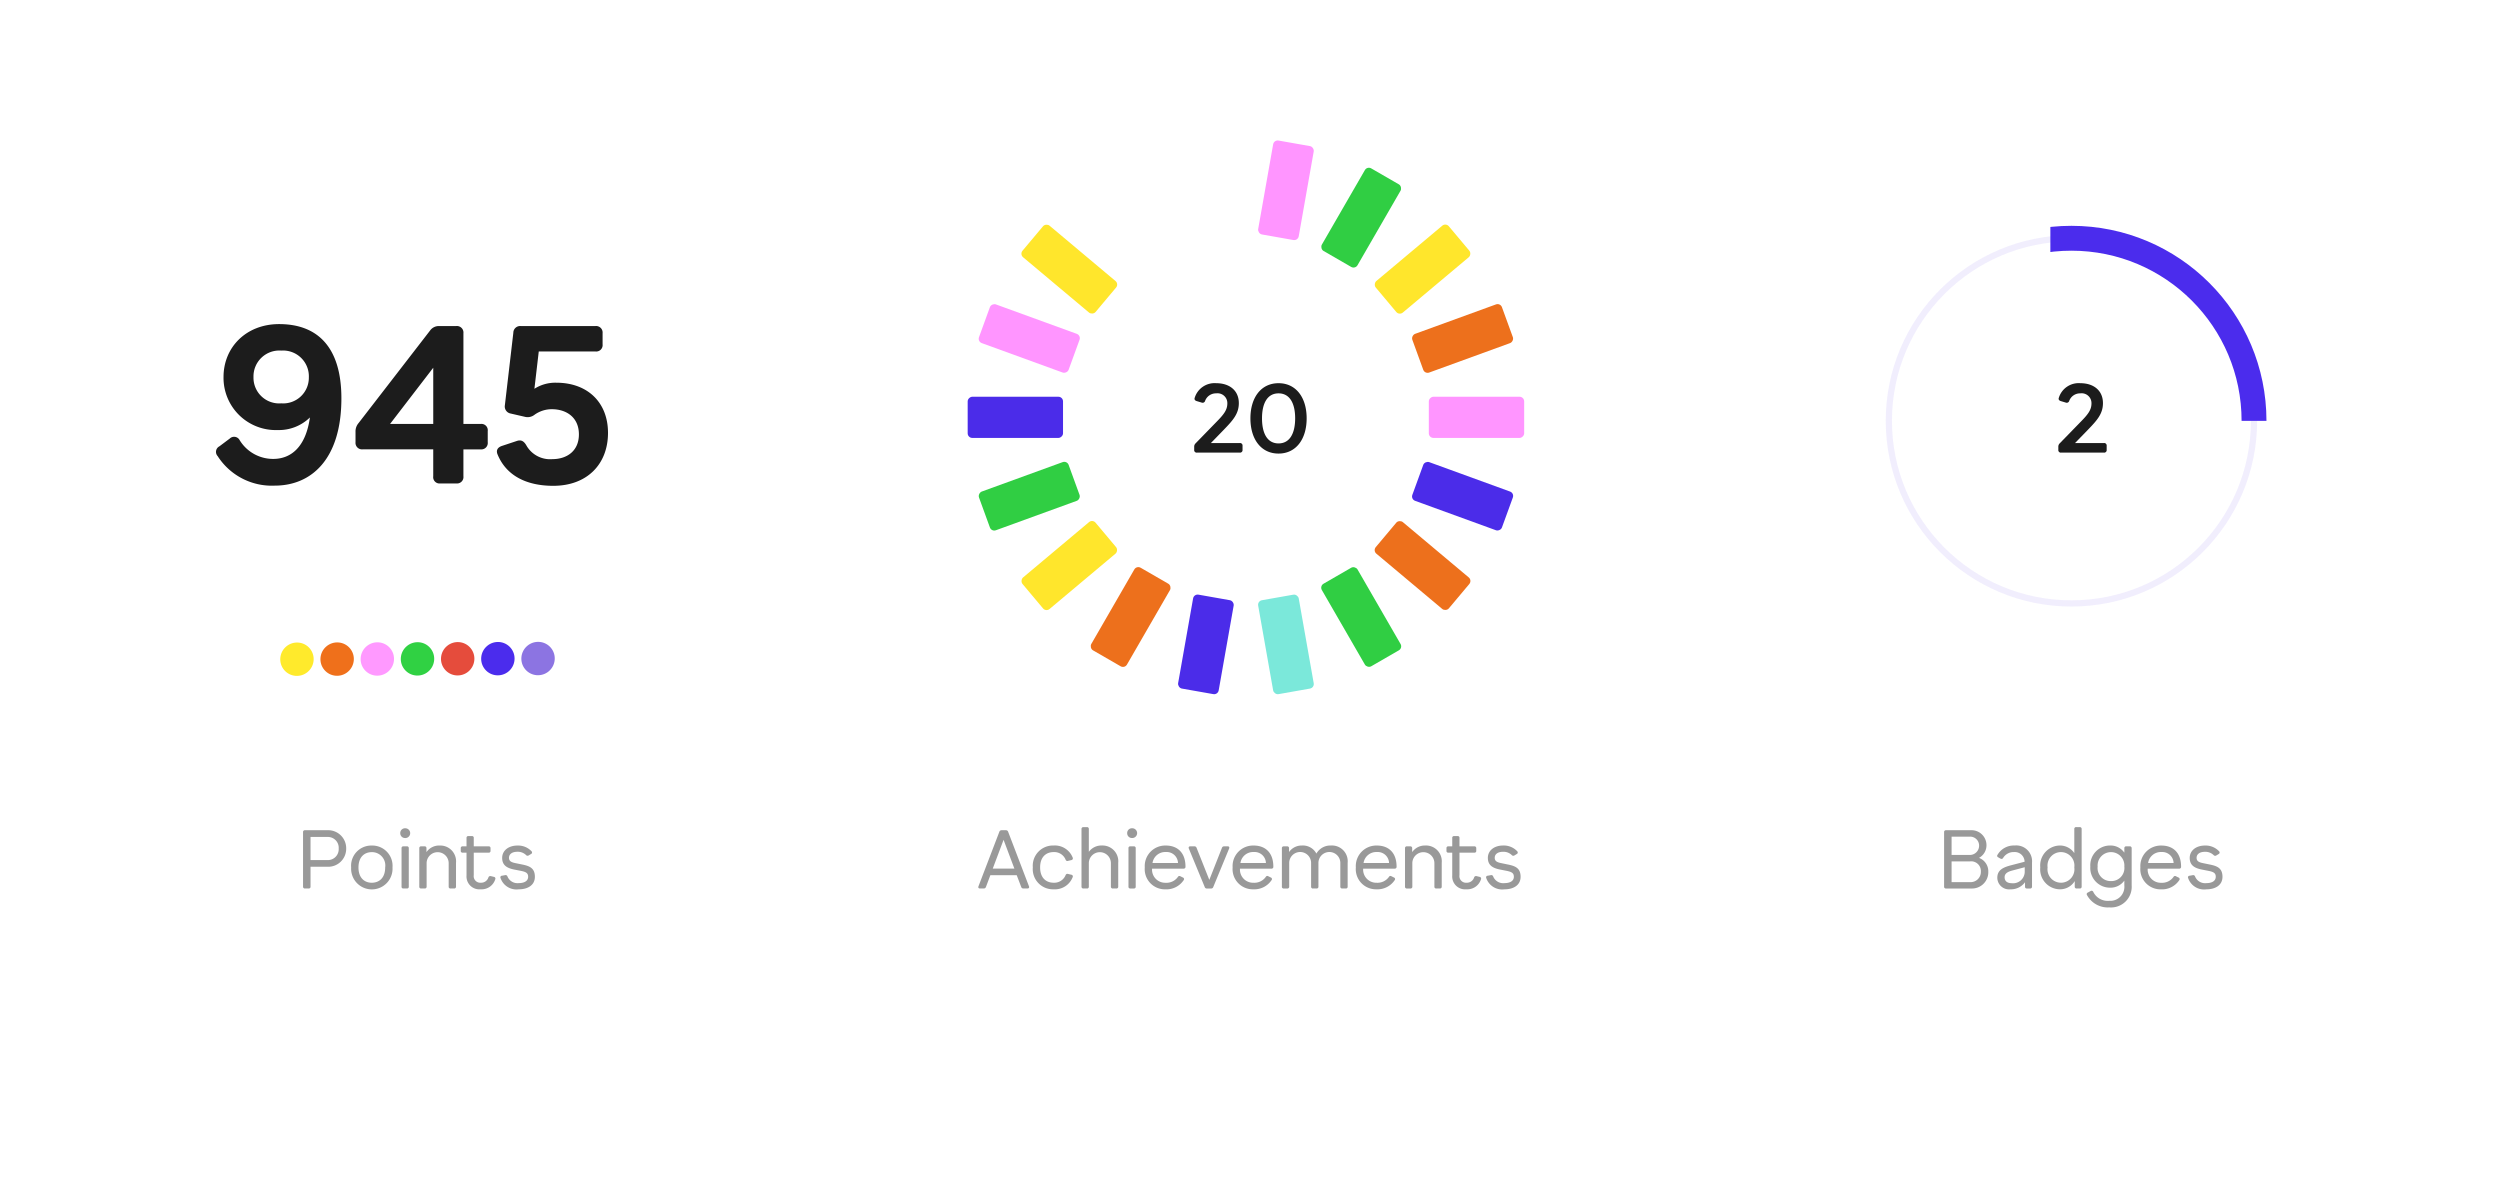<svg xmlns="http://www.w3.org/2000/svg" xmlns:xlink="http://www.w3.org/1999/xlink" width="402" height="193.636" viewBox="0 0 402 193.636"><defs><filter id="a" x="0" y="0" width="402" height="193.636" filterUnits="userSpaceOnUse"><feOffset dy="4" input="SourceAlpha"/><feGaussianBlur stdDeviation="3" result="b"/><feFlood flood-opacity="0.051"/><feComposite operator="in" in2="b"/><feComposite in="SourceGraphic"/></filter><clipPath id="c"><rect width="35.006" height="31.618" transform="translate(0 0)" fill="#fff"/></clipPath></defs><g transform="translate(-205 -2820)"><g transform="translate(-200.677 -175.887)"><g transform="matrix(1, 0, 0, 1, 405.68, 2995.89)" filter="url(#a)"><rect width="384" height="175.636" rx="16" transform="translate(9 5)" fill="#fff"/></g><path d="M33.736,8.512c-5.271,0-8.937,3.7-8.937,8.518a8.4,8.4,0,0,0,8.692,8.518,7.133,7.133,0,0,0,5.2-2.025c-.663,4.748-3.037,6.668-5.9,6.668a6.3,6.3,0,0,1-5.411-3.037,1,1,0,0,0-1.571-.244l-1.676,1.257a1,1,0,0,0-.279,1.571,10.342,10.342,0,0,0,9.181,4.748c5.865,0,10.717-4.224,10.717-14.033C43.755,12.212,39.915,8.512,33.736,8.512Zm.349,12.742a4.133,4.133,0,0,1-4.468-4.224,4.16,4.16,0,0,1,4.468-4.259A4.148,4.148,0,0,1,38.518,17.1,4.124,4.124,0,0,1,34.085,21.254ZM66.132,24.57H63.374V9.978a1.048,1.048,0,0,0-1.152-1.152H59.429a1.72,1.72,0,0,0-1.4.7L46.513,24.431a2.043,2.043,0,0,0-.489,1.431V27.5a1.048,1.048,0,0,0,1.152,1.152H58.521v4.329a1.018,1.018,0,0,0,1.152,1.152h2.548a1.032,1.032,0,0,0,1.152-1.152V28.655h2.758A1.032,1.032,0,0,0,67.283,27.5v-1.78A1.018,1.018,0,0,0,66.132,24.57Zm-14.557,0,6.947-9.041V24.57Zm26.74-6.633a6.224,6.224,0,0,0-3.526.977l.7-6H84.6a1.032,1.032,0,0,0,1.152-1.152V9.978A1.048,1.048,0,0,0,84.6,8.826H72.59A1.092,1.092,0,0,0,71.4,9.908l-1.361,11.66a1.149,1.149,0,0,0,.943,1.327l2.269.524a1.776,1.776,0,0,0,1.536-.314,4.764,4.764,0,0,1,2.793-.908c2.374,0,4.364,1.327,4.364,4.049,0,2.688-1.955,3.98-4.259,3.98a4.386,4.386,0,0,1-4.224-2.269c-.384-.628-.8-.873-1.466-.663l-2.409.8c-.733.244-1.012.733-.7,1.431,1.431,3.421,4.713,4.992,8.937,4.992,5.411,0,8.8-3.456,8.8-8.518C86.623,21.114,83.342,17.937,78.315,17.937Z" transform="translate(416.821 3039.49)" fill="#1c1c1c"/><path d="M40.372,3.434H36.733a.289.289,0,0,0-.314.314v8.745a.283.283,0,0,0,.314.314h.576a.278.278,0,0,0,.314-.314V9.312h2.749A2.89,2.89,0,0,0,43.357,6.38,2.9,2.9,0,0,0,40.372,3.434Zm-.039,4.8h-2.71V4.521h2.71a1.742,1.742,0,0,1,1.82,1.859A1.749,1.749,0,0,1,40.333,8.239ZM47.467,5.9a3.251,3.251,0,0,0-3.312,3.521,3.331,3.331,0,1,0,6.65,0A3.263,3.263,0,0,0,47.467,5.9Zm2.16,3.521c0,1.78-1.06,2.461-2.16,2.461-1.073,0-2.134-.681-2.134-2.461s1.06-2.461,2.134-2.461A2.145,2.145,0,0,1,49.627,9.417Zm3.207-4.726a.786.786,0,1,0,0-1.571.764.764,0,0,0-.785.785A.764.764,0,0,0,52.835,4.691ZM52.259,6.34v6.153a.274.274,0,0,0,.3.314h.563a.274.274,0,0,0,.3-.314V6.34a.279.279,0,0,0-.3-.314H52.56A.279.279,0,0,0,52.259,6.34Zm6.1-.445a2.483,2.483,0,0,0-2.095,1.06V6.34a.283.283,0,0,0-.314-.314h-.524a.283.283,0,0,0-.314.314v6.153a.278.278,0,0,0,.314.314h.55a.283.283,0,0,0,.314-.314V8.736a1.774,1.774,0,1,1,3.548.013v3.744a.278.278,0,0,0,.314.314h.55a.283.283,0,0,0,.314-.314V8.684A2.538,2.538,0,0,0,58.359,5.9Zm8.745,5.04-.484-.118a.32.32,0,0,0-.393.209,1.216,1.216,0,0,1-1.217.851A1.058,1.058,0,0,1,63.87,10.66V7.047h2.383a.278.278,0,0,0,.314-.314V6.34a.283.283,0,0,0-.314-.314H63.87V4.691a.274.274,0,0,0-.3-.314h-.563a.274.274,0,0,0-.3.314V6.026h-.628a.279.279,0,0,0-.3.314v.393a.274.274,0,0,0,.3.314h.628v3.665a2.072,2.072,0,0,0,2.278,2.225,2.305,2.305,0,0,0,2.343-1.61A.28.28,0,0,0,67.1,10.935Zm5.511-.013c0,.694-.641,1.021-1.532,1.021A1.733,1.733,0,0,1,69.29,10.87a.312.312,0,0,0-.38-.209l-.5.092a.256.256,0,0,0-.236.367,2.706,2.706,0,0,0,2.932,1.82c1.414,0,2.592-.641,2.592-2.016,0-1.348-.785-1.728-2.055-1.977l-1.021-.209c-.681-.131-1.087-.314-1.087-.864S69.984,6.9,70.9,6.9a1.908,1.908,0,0,1,1.375.524.326.326,0,0,0,.432.065l.367-.223a.272.272,0,0,0,.1-.432A2.966,2.966,0,0,0,70.913,5.9c-1.492,0-2.474.838-2.474,1.99,0,1.126.694,1.623,1.937,1.872l1.021.2C72.235,10.124,72.615,10.307,72.615,10.922Z" transform="translate(417.987 3125.95)" opacity="0.4"/><path d="M20.92,12.469,17.569,3.7a.365.365,0,0,0-.353-.249h-.707a.365.365,0,0,0-.353.249L12.8,12.469c-.079.209.013.353.249.353h.6a.365.365,0,0,0,.353-.249l.707-1.885h4.241l.72,1.885a.354.354,0,0,0,.353.249h.641C20.894,12.823,21,12.679,20.92,12.469ZM15.094,9.628l1.741-4.634,1.741,4.634Zm7.619-.2c0-1.78,1.06-2.461,2.16-2.461A1.962,1.962,0,0,1,26.8,8.162c.079.2.2.275.393.223l.55-.131a.277.277,0,0,0,.209-.393,3.085,3.085,0,0,0-3.076-1.951,3.255,3.255,0,0,0-3.338,3.521,3.248,3.248,0,0,0,3.338,3.521A3.062,3.062,0,0,0,27.95,10.99a.269.269,0,0,0-.209-.38l-.55-.131c-.2-.052-.314.039-.393.223a1.962,1.962,0,0,1-1.924,1.191C23.774,11.893,22.713,11.212,22.713,9.432Zm9.9-3.521a2.506,2.506,0,0,0-2.068,1.021V3.266a.283.283,0,0,0-.314-.314h-.55a.289.289,0,0,0-.314.314v9.242a.283.283,0,0,0,.314.314h.55a.278.278,0,0,0,.314-.314V8.751a1.774,1.774,0,1,1,3.548.013v3.744a.283.283,0,0,0,.314.314h.55a.278.278,0,0,0,.314-.314V8.7A2.538,2.538,0,0,0,32.61,5.911Zm4.883-1.2a.786.786,0,1,0,0-1.571.764.764,0,0,0-.785.785A.764.764,0,0,0,37.493,4.706Zm-.576,1.649v6.153a.274.274,0,0,0,.3.314h.563a.274.274,0,0,0,.3-.314V6.356a.279.279,0,0,0-.3-.314h-.563A.279.279,0,0,0,36.917,6.356Zm3.8,3.273h5.053a.283.283,0,0,0,.314-.314c0-2.343-1.375-3.4-3.155-3.4a3.3,3.3,0,0,0-3.391,3.521,3.246,3.246,0,0,0,3.325,3.521,3.331,3.331,0,0,0,2.932-1.479.267.267,0,0,0-.118-.419l-.406-.2a.278.278,0,0,0-.406.1,2.252,2.252,0,0,1-1.99.943A2.113,2.113,0,0,1,40.713,9.628Zm2.212-2.671a1.822,1.822,0,0,1,1.951,1.767h-4.1A2.07,2.07,0,0,1,42.926,6.958Zm9.936-.916H52.3a.354.354,0,0,0-.353.249l-2.029,5.145L47.874,6.29a.354.354,0,0,0-.353-.249h-.655c-.223,0-.327.144-.236.367l2.553,6.179a.329.329,0,0,0,.353.236H50.2a.339.339,0,0,0,.353-.236L53.1,6.408C53.189,6.185,53.1,6.041,52.862,6.041Zm1.99,3.587H59.9a.283.283,0,0,0,.314-.314c0-2.343-1.375-3.4-3.155-3.4a3.3,3.3,0,0,0-3.391,3.521A3.246,3.246,0,0,0,57,12.953a3.331,3.331,0,0,0,2.932-1.479.267.267,0,0,0-.118-.419l-.406-.2a.278.278,0,0,0-.406.1,2.252,2.252,0,0,1-1.99.943A2.113,2.113,0,0,1,54.851,9.628Zm2.212-2.671a1.822,1.822,0,0,1,1.951,1.767h-4.1A2.07,2.07,0,0,1,57.064,6.958Zm12.41-1.047a2.573,2.573,0,0,0-2.343,1.3,2.447,2.447,0,0,0-2.317-1.3,2.482,2.482,0,0,0-2.081,1.047v-.6a.283.283,0,0,0-.314-.314h-.524a.283.283,0,0,0-.314.314v6.153a.278.278,0,0,0,.314.314h.55a.283.283,0,0,0,.314-.314V8.751a1.761,1.761,0,1,1,3.521.013v3.744a.278.278,0,0,0,.314.314h.55a.278.278,0,0,0,.314-.314V8.751a1.761,1.761,0,1,1,3.521.013v3.744a.283.283,0,0,0,.314.314h.55a.278.278,0,0,0,.314-.314V8.7A2.538,2.538,0,0,0,69.474,5.911Zm5.184,3.718h5.053a.283.283,0,0,0,.314-.314c0-2.343-1.375-3.4-3.155-3.4A3.3,3.3,0,0,0,73.48,9.432,3.246,3.246,0,0,0,76.8,12.953a3.331,3.331,0,0,0,2.932-1.479.267.267,0,0,0-.118-.419l-.406-.2a.278.278,0,0,0-.406.1,2.252,2.252,0,0,1-1.99.943A2.113,2.113,0,0,1,74.658,9.628ZM76.87,6.958a1.822,1.822,0,0,1,1.951,1.767h-4.1A2.07,2.07,0,0,1,76.87,6.958Zm7.763-1.047a2.483,2.483,0,0,0-2.095,1.06V6.356a.283.283,0,0,0-.314-.314H81.7a.283.283,0,0,0-.314.314v6.153a.278.278,0,0,0,.314.314h.55a.283.283,0,0,0,.314-.314V8.751a1.774,1.774,0,1,1,3.548.013v3.744a.278.278,0,0,0,.314.314h.55a.283.283,0,0,0,.314-.314V8.7A2.538,2.538,0,0,0,84.633,5.911Zm8.745,5.04-.484-.118a.32.32,0,0,0-.393.209,1.216,1.216,0,0,1-1.217.851,1.058,1.058,0,0,1-1.139-1.217V7.063h2.383a.278.278,0,0,0,.314-.314V6.356a.283.283,0,0,0-.314-.314H90.145V4.706a.274.274,0,0,0-.3-.314h-.563a.274.274,0,0,0-.3.314V6.041h-.628a.279.279,0,0,0-.3.314v.393a.274.274,0,0,0,.3.314h.628v3.665a2.072,2.072,0,0,0,2.278,2.225,2.305,2.305,0,0,0,2.343-1.61A.28.28,0,0,0,93.378,10.951Zm5.511-.013c0,.694-.641,1.021-1.532,1.021a1.733,1.733,0,0,1-1.793-1.073.312.312,0,0,0-.38-.209l-.5.092a.256.256,0,0,0-.236.367,2.706,2.706,0,0,0,2.932,1.82c1.414,0,2.592-.641,2.592-2.016,0-1.348-.785-1.728-2.055-1.977L96.9,8.751c-.681-.131-1.087-.314-1.087-.864s.445-.969,1.361-.969a1.908,1.908,0,0,1,1.375.524.326.326,0,0,0,.432.065l.367-.223a.272.272,0,0,0,.1-.432,2.966,2.966,0,0,0-2.265-.943c-1.492,0-2.474.838-2.474,1.99,0,1.126.694,1.623,1.937,1.872l1.021.2C98.51,10.139,98.889,10.322,98.889,10.937Z" transform="translate(550.216 3125.935)" opacity="0.4"/><path d="M38.6,7.9a2.3,2.3,0,0,0,1.2-2.081,2.4,2.4,0,0,0-2.461-2.369H33.3a.289.289,0,0,0-.314.314v8.745a.283.283,0,0,0,.314.314h4.071a2.618,2.618,0,0,0,2.723-2.7A2.3,2.3,0,0,0,38.6,7.9ZM34.191,4.484h2.932A1.437,1.437,0,0,1,38.616,5.95a1.489,1.489,0,0,1-1.492,1.479H34.191ZM37.228,11.8H34.191V8.463H37.15A1.56,1.56,0,0,1,38.9,10.1,1.645,1.645,0,0,1,37.228,11.8Zm7.1-5.891A3.028,3.028,0,0,0,41.587,7.39a.26.26,0,0,0,.1.419l.367.209a.3.3,0,0,0,.419-.1,1.977,1.977,0,0,1,1.767-.956,1.581,1.581,0,0,1,1.689,1.558l-2.16.563c-1.178.314-2.225.707-2.225,2a1.892,1.892,0,0,0,2.121,1.872A2.8,2.8,0,0,0,46,11.815v.694a.274.274,0,0,0,.3.314h.511a.283.283,0,0,0,.314-.314V8.66A2.54,2.54,0,0,0,44.323,5.911Zm-.471,6.061c-.641,0-1.139-.275-1.139-.956,0-.641.55-.9,1.257-1.087l1.977-.524v.8A1.876,1.876,0,0,1,43.852,11.972Zm10.931-9.02h-.55a.283.283,0,0,0-.314.314V7.128a2.789,2.789,0,0,0-2.33-1.217,3.213,3.213,0,0,0-3.142,3.521,3.205,3.205,0,0,0,3.142,3.521,2.766,2.766,0,0,0,2.4-1.322v.877a.283.283,0,0,0,.314.314h.484a.283.283,0,0,0,.314-.314V3.266A.289.289,0,0,0,54.783,2.952Zm-3.011,8.941a2.163,2.163,0,0,1-2.147-2.461,2.167,2.167,0,1,1,4.294,0A2.163,2.163,0,0,1,51.772,11.893ZM62.834,6.041h-.55a.282.282,0,0,0-.314.288v.733a2.7,2.7,0,0,0-2.3-1.152A3.176,3.176,0,0,0,56.5,9.3a3.168,3.168,0,0,0,3.168,3.391,2.72,2.72,0,0,0,2.3-1.139v.772A2.254,2.254,0,0,1,59.561,14.8a2.589,2.589,0,0,1-2.592-1.44.286.286,0,0,0-.419-.131l-.458.249a.272.272,0,0,0-.118.419,3.8,3.8,0,0,0,3.587,1.964,3.32,3.32,0,0,0,3.587-3.535V6.356A.289.289,0,0,0,62.834,6.041Zm-3.011,5.59A2.1,2.1,0,0,1,57.676,9.3a2.154,2.154,0,1,1,4.294,0A2.1,2.1,0,0,1,59.823,11.631Zm5.9-2H70.78a.283.283,0,0,0,.314-.314c0-2.343-1.375-3.4-3.155-3.4a3.3,3.3,0,0,0-3.391,3.521,3.246,3.246,0,0,0,3.325,3.521,3.331,3.331,0,0,0,2.932-1.479.267.267,0,0,0-.118-.419l-.406-.2a.278.278,0,0,0-.406.1,2.252,2.252,0,0,1-1.99.943A2.113,2.113,0,0,1,65.727,9.628Zm2.212-2.671A1.822,1.822,0,0,1,69.89,8.725h-4.1A2.07,2.07,0,0,1,67.939,6.958Zm8.732,3.98c0,.694-.641,1.021-1.532,1.021a1.733,1.733,0,0,1-1.793-1.073.312.312,0,0,0-.38-.209l-.5.092a.256.256,0,0,0-.236.367,2.706,2.706,0,0,0,2.932,1.82c1.414,0,2.592-.641,2.592-2.016,0-1.348-.785-1.728-2.055-1.977l-1.021-.209c-.681-.131-1.087-.314-1.087-.864s.445-.969,1.361-.969a1.908,1.908,0,0,1,1.375.524.326.326,0,0,0,.432.065l.367-.223a.272.272,0,0,0,.1-.432,2.966,2.966,0,0,0-2.265-.943c-1.492,0-2.474.838-2.474,1.99,0,1.126.694,1.623,1.937,1.872l1.021.2C76.291,10.139,76.671,10.322,76.671,10.937Z" transform="translate(685.301 3125.935)" opacity="0.4"/><path d="M51.773,6.973c0-2.016-1.481-3.207-3.635-3.207a3.341,3.341,0,0,0-3.452,2.321c-.107.275.015.458.29.55l.809.244a.416.416,0,0,0,.565-.275A1.858,1.858,0,0,1,48.138,5.4a1.58,1.58,0,0,1,1.787,1.619c0,1.039-.565,1.772-1.756,2.978l-3.36,3.452a.736.736,0,0,0-.214.55v.489a.4.4,0,0,0,.443.443h6.888a.4.4,0,0,0,.443-.443v-.657a.4.4,0,0,0-.443-.443H47.282l2.062-2.123C50.841,9.722,51.773,8.669,51.773,6.973Zm6.384,8.11c2.78,0,4.521-2.276,4.521-5.666s-1.741-5.651-4.521-5.651-4.521,2.276-4.521,5.651C53.636,12.807,55.377,15.083,58.157,15.083Zm0-1.634c-1.787,0-2.657-1.588-2.657-4.032,0-2.428.871-4.017,2.657-4.017,1.8,0,2.673,1.6,2.673,4.017C60.829,11.845,59.959,13.449,58.157,13.449Z" transform="translate(553.108 3053.739)" fill="#1c1c1c"/><path d="M57,6.973c0-2.016-1.481-3.207-3.635-3.207a3.341,3.341,0,0,0-3.452,2.321c-.107.275.015.458.29.55l.809.244a.416.416,0,0,0,.565-.275A1.858,1.858,0,0,1,53.367,5.4a1.58,1.58,0,0,1,1.787,1.619c0,1.039-.565,1.772-1.756,2.978l-3.36,3.452a.736.736,0,0,0-.214.55v.489a.4.4,0,0,0,.443.443h6.888a.4.4,0,0,0,.443-.443v-.657a.4.4,0,0,0-.443-.443H52.512l2.062-2.123C56.071,9.722,57,8.669,57,6.973Z" transform="translate(686.832 3053.739)" fill="#1c1c1c"/><circle cx="29.36" cy="29.36" r="29.36" transform="translate(709.404 3034.199)" fill="none" stroke="#b7abf8" stroke-width="1" opacity="0.196"/><g transform="translate(735.376 3031.941)" clip-path="url(#c)"><circle cx="29.36" cy="29.36" r="29.36" transform="translate(-25.972 2.258)" fill="none" stroke="#4b2ced" stroke-width="4"/></g><g transform="translate(561.279 3018.357)"><g transform="translate(0 0)"><g transform="translate(46.588 0)"><rect width="6.623" height="15.332" rx="0.742" transform="matrix(0.985, 0.174, -0.174, 0.985, 2.662, 0)" fill="#ff95ff"/></g><g transform="translate(8.339 13.341)"><rect width="6.623" height="15.332" rx="0.742" transform="translate(0 5.074) rotate(-50)" fill="#ffe62c"/></g><g transform="translate(1.566 26.223)"><rect width="6.623" height="15.332" rx="0.742" transform="matrix(0.342, -0.94, 0.94, 0.342, 0, 6.224)" fill="#ff95ff"/></g><g transform="translate(0 41.326)"><rect width="6.623" height="15.332" rx="0.742" transform="translate(0 6.623) rotate(-90)" fill="#4b2ce9"/></g><g transform="translate(1.566 51.584)"><rect width="6.623" height="15.332" rx="0.742" transform="matrix(-0.342, -0.94, 0.94, -0.342, 2.265, 11.468)" fill="#30ce43"/></g><g transform="translate(8.339 61.005)"><rect width="6.623" height="15.332" rx="0.742" transform="translate(4.257 14.929) rotate(-130)" fill="#ffe62c"/></g><g transform="translate(19.503 68.451)"><rect width="6.623" height="15.332" rx="0.742" transform="translate(5.736 16.59) rotate(-150)" fill="#ed701c"/></g><g transform="translate(33.711 73.026)"><rect width="6.623" height="15.332" rx="0.742" transform="matrix(-0.985, -0.174, 0.174, -0.985, 6.523, 16.249)" fill="#4b2ce9"/></g><g transform="translate(46.588 73.026)"><rect width="6.623" height="15.332" rx="0.742" transform="matrix(-0.985, 0.174, -0.174, -0.985, 9.185, 15.099)" fill="#7be8da"/></g><g transform="translate(56.579 68.451)"><rect width="6.623" height="15.332" rx="0.742" transform="translate(13.402 13.278) rotate(150)" fill="#30ce43"/></g><g transform="translate(65.143 61.005)"><rect width="6.623" height="15.332" rx="0.742" transform="translate(16.002 9.855) rotate(130)" fill="#ed701c"/></g><g transform="translate(71.246 51.584)"><rect width="6.623" height="15.332" rx="0.742" transform="translate(16.673 5.244) rotate(110)" fill="#4b2ce9"/></g><g transform="translate(74.152 41.326)"><rect width="6.623" height="15.332" rx="0.742" transform="translate(15.332 0) rotate(90)" fill="#ff95ff"/></g><g transform="translate(71.246 26.223)"><rect width="6.623" height="15.332" rx="0.742" transform="translate(14.408 0) rotate(70)" fill="#ed701c"/></g><g transform="translate(65.143 13.341)"><rect width="6.623" height="15.332" rx="0.742" transform="translate(11.745 0) rotate(50)" fill="#ffe62c"/></g><g transform="translate(56.579 4.234)"><rect width="6.623" height="15.332" rx="0.742" transform="translate(7.666 0) rotate(30)" fill="#30ce43"/></g></g></g><g transform="translate(449.646 3098)"><g transform="translate(38.767 0)"><ellipse cx="2.692" cy="2.677" rx="2.692" ry="2.677" transform="translate(0 3.461) rotate(-40)" fill="#8c74e2"/></g><g transform="translate(32.306 0.018)"><ellipse cx="2.692" cy="2.677" rx="2.692" ry="2.677" transform="translate(0 3.461) rotate(-40)" fill="#4b2ced"/></g><g transform="translate(25.845 0.035)"><ellipse cx="2.692" cy="2.677" rx="2.692" ry="2.677" transform="translate(0 3.461) rotate(-40)" fill="#e54c3c"/></g><g transform="translate(19.383 0.053)"><ellipse cx="2.692" cy="2.677" rx="2.692" ry="2.677" transform="translate(0 3.461) rotate(-40)" fill="#30d143"/></g><g transform="translate(12.922 0.071)"><ellipse cx="2.692" cy="2.677" rx="2.692" ry="2.677" transform="translate(0 3.461) rotate(-40)" fill="#f9f"/></g><g transform="translate(6.461 0.089)"><ellipse cx="2.692" cy="2.677" rx="2.692" ry="2.677" transform="translate(0 3.461) rotate(-40)" fill="#ef701b"/></g><g transform="translate(0 0.107)"><ellipse cx="2.692" cy="2.677" rx="2.692" ry="2.677" transform="translate(0 3.461) rotate(-40)" fill="#ffea2c"/></g></g></g></g></svg>